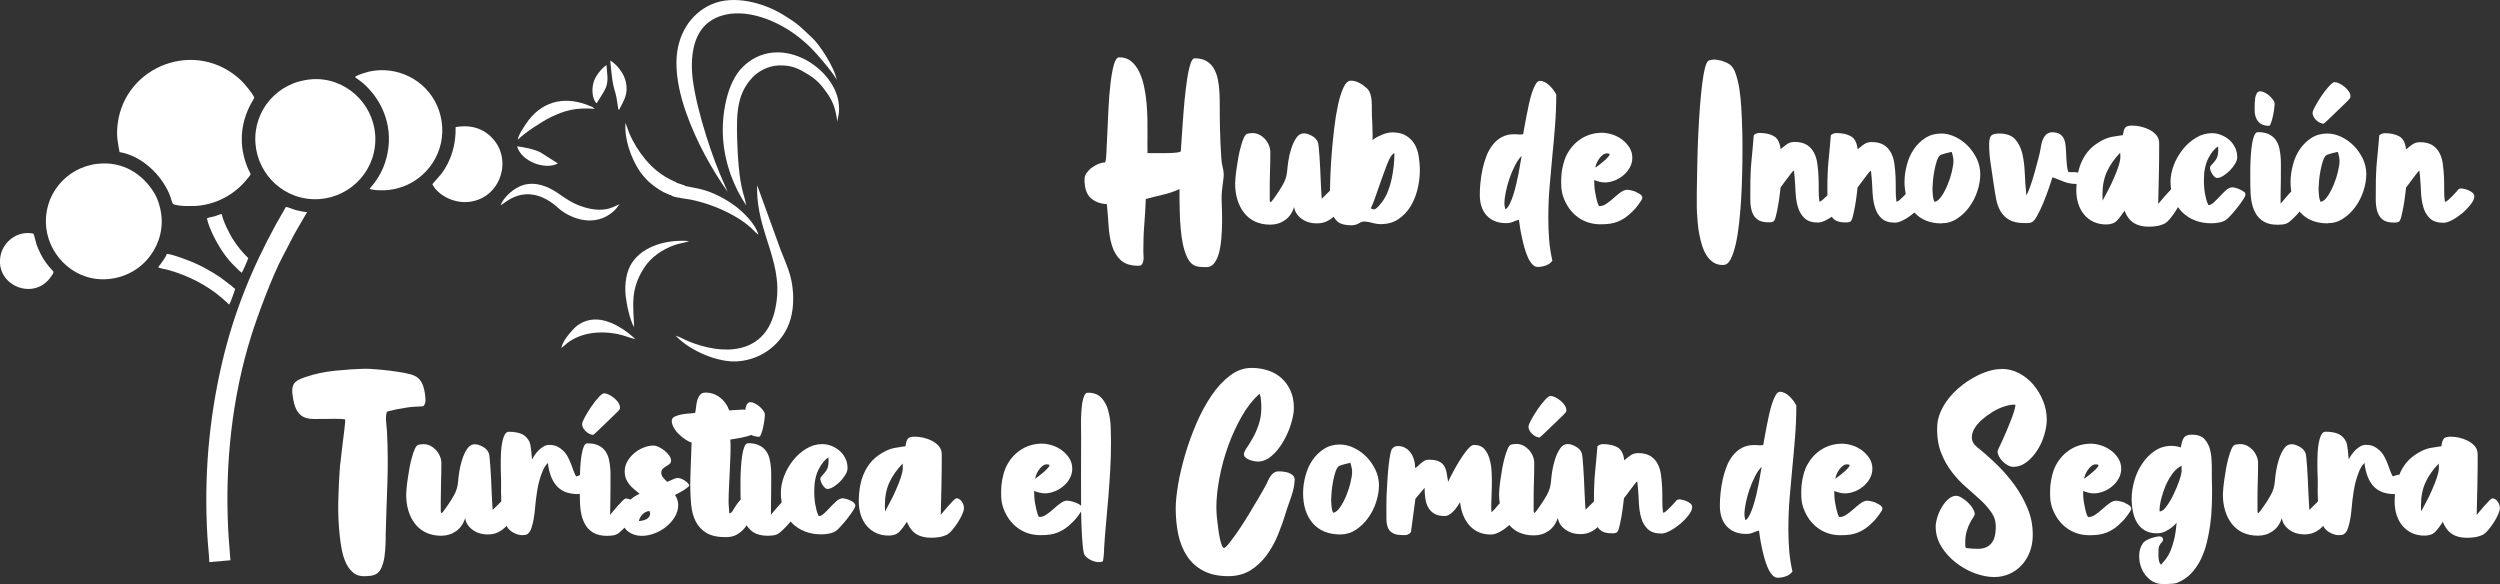 <?xml version="1.0" encoding="UTF-8"?>
<svg id="Capa_1" xmlns="http://www.w3.org/2000/svg" width="428" height="100" version="1.1" viewBox="0 0 428 100">
  <rect x="0" y="0" width="428" height="100" fill="#333333" stroke="none"/>
  <!-- Generator: Adobe Illustrator 29.0.1, SVG Export Plug-In . SVG Version: 2.1.0 Build 192)  -->
  <defs>
    <style>
      .st0, .st1 {
        fill: #fff;
      }

      .st1 {
        fill-rule: evenodd;
      }
    </style>
  </defs>
  <g>
    <path class="st0" d="M209.28,28.38c-.09-.27-.16-.8-.21-1.56-.05-.76-.1-1.57-.13-2.42-.03-.85-.05-1.66-.08-2.43-.03-.77-.03-1.32-.03-1.65-.01-.69-.01-1.43-.01-2.2s-.01-1.54-.05-2.3c-.04-.76-.13-1.49-.27-2.2-.14-.71-.37-1.33-.68-1.87-.31-.54-.73-.97-1.27-1.29-.54-.33-1.22-.48-2.05-.48-.26,0-.5.34-.71,1.02-.21.68-.41,1.54-.56,2.59s-.3,2.2-.42,3.45c-.12,1.26-.22,2.47-.3,3.66-.08,1.19-.16,2.25-.22,3.18-.07.93-.1,1.6-.13,1.99-.04.12-.29.21-.73.25-.46.05-.94.09-1.48.09-.54.01-1.05.01-1.54.01h-1.96c-.01-.58-.01-1.12-.01-1.66.01-.54.01-1.09.01-1.66,0-.67-.01-1.45-.01-2.37-.01-.9-.07-1.84-.14-2.81-.09-.97-.22-1.92-.42-2.86-.2-.94-.47-1.79-.84-2.54-.35-.75-.82-1.36-1.37-1.82-.56-.46-1.24-.69-2.05-.69-.38,0-.69.43-.93,1.29-.24.86-.43,1.96-.58,3.27-.16,1.31-.26,2.73-.34,4.26s-.14,2.97-.2,4.3c-.05,1.33-.1,2.47-.16,3.39-.05.93-.13,1.43-.24,1.49-.3,0-.65.08-1.05.22-.39.16-.77.37-1.14.63-.37.26-.67.58-.93.92-.25.35-.38.72-.38,1.11,0,1.5.35,2.58,1.07,3.22.72.64,1.63.98,2.75,1.03h0c.13,1.22.22,2.46.3,3.71.08,1.26.26,2.38.58,3.4.31,1.01.81,1.84,1.49,2.48s1.7.97,3.05.97c.29,0,.48-.09.61-.27.12-.18.21-.42.24-.68.03-.26.04-.55.01-.85-.03-.3-.03-.58-.03-.82,0-1.48.04-2.94.16-4.39.12-1.45.2-2.92.26-4.42.94-.26,1.91-.5,2.92-.73,1.01-.24,1.95-.55,2.85-.97v1.78c0,.72.03,1.52.05,2.38.03.86.08,1.75.16,2.67.08.92.2,1.77.37,2.58s.39,1.52.67,2.14c.27.63.63,1.09,1.06,1.39.33.21.69.33,1.12.37.43.04.82.05,1.19.05.55,0,1.02-.24,1.36-.71.34-.47.63-1.09.81-1.82s.31-1.56.38-2.47.12-1.8.12-2.68c.01-.88,0-1.69-.03-2.42-.04-.73-.05-1.31-.05-1.73,0-.37.01-.75.05-1.14.04-.39.08-.77.13-1.14.05-.37.1-.69.13-.98.04-.29.05-.52.05-.71,0-.27-.03-.55-.07-.8-.04-.25-.09-.51-.16-.76Z"/>
    <path class="st0" d="M242.15,24.66c-.35-.6-.85-1.09-1.46-1.45-.61-.37-1.4-.55-2.37-.55-.2,0-.43.04-.71.09-.29.05-.58.14-.9.27-.31.13-.63.27-.94.43-.31.16-.58.34-.78.55v-.07c0-.61,0-1.31-.03-2.05-.01-.75-.05-1.43-.09-2.05-.01-.38-.01-.78-.01-1.22.01-.43,0-.86-.03-1.29-.03-.43-.1-.84-.22-1.22-.12-.38-.31-.71-.59-.98-.37-.34-.78-.65-1.28-.92-.5-.26-1.01-.39-1.48-.39s-.89.39-1.26,1.18c-.35.78-.68,1.79-.94,3.01s-.48,2.56-.65,4.03-.31,2.88-.42,4.22c-.1,1.35-.18,2.56-.22,3.64-.04,1.07-.07,1.82-.07,2.24v.5l-1.41,1.39h-.01c-.03-.29-.05-.71-.08-1.24-.03-.55-.05-1.15-.09-1.82-.03-.67-.05-1.37-.09-2.09-.04-.73-.08-1.4-.12-2.03-.04-.61-.09-1.15-.13-1.62-.04-.47-.09-.76-.16-.9-.18-.44-.52-.8-1.02-1.07-.48-.27-.94-.42-1.37-.42-.51,0-.94.25-1.29.77-.35.52-.64,1.12-.86,1.82-.22.69-.39,1.39-.5,2.11-.1.71-.17,1.27-.2,1.69-.07.84-.3,1.61-.72,2.35s-.86,1.44-1.33,2.08c-.04.04-.09.12-.16.22s-.13.21-.22.31c-.08.09-.16.2-.24.29-.08.09-.14.14-.21.14-.04,0-.04-.01-.04-.07,0-.01,0-.04-.03-.07-.04-.04-.04-.16-.04-.34v-1.66c0-1.09.01-2.16.05-3.22.04-1.06.05-2.13.05-3.22,0-.42-.09-.82-.26-1.22-.17-.39-.39-.73-.67-1.03-.29-.3-.6-.55-.97-.73-.35-.18-.75-.27-1.15-.27-.1,0-.27.01-.48.04-.22.03-.38.05-.48.1-.2.1-.38.34-.55.73s-.34.86-.48,1.4c-.16.55-.29,1.14-.41,1.77-.12.64-.21,1.26-.3,1.86-.09.6-.16,1.14-.2,1.62-.04.48-.07.84-.07,1.07,0,1.01.12,1.95.38,2.8.26.85.64,1.61,1.14,2.25.5.64,1.12,1.15,1.87,1.5.75.35,1.62.54,2.63.54.92,0,1.75-.25,2.5-.77.75-.52,1.27-1.27,1.57-2.24.08.48.25.9.51,1.24s.56.63.92.86c.35.24.73.41,1.14.52.41.12.82.17,1.26.17.63,0,1.16-.09,1.62-.29.46-.2.89-.47,1.27-.81.02-.01.03-.03.04-.04.21.35.46.67.79.92.5.37,1.26.55,2.29.55h-.03c.5-.01.92-.12,1.26-.33.34-.21.63-.31.84-.31.47,0,.94.07,1.44.22.5.14.98.22,1.48.22,1.15,0,2.14-.27,2.98-.82.82-.55,1.53-1.27,2.08-2.14s.95-1.86,1.23-2.96c.27-1.1.41-2.18.41-3.27,0-.86-.07-1.67-.2-2.46-.13-.78-.37-1.48-.72-2.08ZM238.6,28.46c-.08.73-.2,1.46-.35,2.18-.16.73-.37,1.43-.63,2.09-.26.68-.59,1.27-.97,1.8-.07.07-.16.18-.27.33-.12.14-.24.3-.37.44-.13.14-.26.27-.41.38-.14.1-.26.16-.34.16s-.18-.01-.29-.05c-.1-.03-.2-.07-.29-.12.26-.52.54-1.23.84-2.11.3-.88.6-1.75.92-2.64s.61-1.71.9-2.46c.29-.75.52-1.27.72-1.57,0-.03.03-.08.08-.14.05-.07.1-.14.17-.22s.13-.16.2-.21c.07-.07.16-.09.16-.09h.01s.04.13.04.13c0,.67-.04,1.36-.12,2.09Z"/>
    <path class="st0" d="M265.94,15.4c-.2-.27-.42-.52-.67-.76s-.51-.43-.8-.58c-.29-.14-.58-.22-.85-.22-.25,0-.5.2-.72.58-.22.38-.43.86-.63,1.45-.18.59-.37,1.24-.52,1.97s-.3,1.43-.43,2.09c-.13.67-.25,1.28-.34,1.83-.1.56-.17.97-.21,1.22-.26.04-.52.07-.78.04-.26-.04-.52-.04-.78-.04-.78,0-1.48.16-2.08.48-.6.31-1.12.76-1.56,1.31-.43.55-.8,1.18-1.07,1.88-.27.71-.5,1.44-.67,2.21-.17.77-.29,1.54-.37,2.31-.08.77-.12,1.49-.12,2.16,0,1.53.39,2.72,1.19,3.58.8.86,1.91,1.29,3.33,1.29.43,0,.8-.07,1.12-.21s.68-.26,1.06-.38c.04.27.1.67.17,1.18.07.51.17,1.06.3,1.66.12.6.27,1.2.44,1.83.17.63.37,1.19.59,1.7s.48.92.77,1.24c.29.33.6.48.94.48.44,0,.9-.08,1.37-.24.47-.16.85-.43,1.15-.82-.27-1.2-.47-2.39-.56-3.6-.09-1.19-.14-2.42-.14-3.66,0-1.79.07-3.57.21-5.32.14-1.75.3-3.5.47-5.26.18-1.75.33-3.52.47-5.27.14-1.75.21-3.53.21-5.33v-.03c-.14-.26-.31-.52-.51-.8ZM260.28,27.95c-.08.51-.17,1.07-.29,1.69-.12.61-.26,1.24-.41,1.88-.16.64-.31,1.26-.5,1.83-.18.58-.39,1.1-.61,1.54-.22.46-.46.77-.72.95-.07-.14-.12-.3-.14-.48-.04-.18-.05-.37-.05-.52,0-.55.08-1.22.24-2,.16-.77.37-1.56.64-2.33.26-.77.58-1.5.93-2.18.34-.68.72-1.22,1.1-1.61h.03c-.07.3-.13.71-.21,1.23Z"/>
    <path class="st0" d="M280.11,32.86c-.29-.12-.58-.21-.86-.27-.29-.07-.51-.1-.65-.1-.37,0-.73.14-1.14.43-.41.29-.8.61-1.19.97-.39.35-.8.68-1.22.97-.42.29-.82.43-1.23.43-.05,0-.12-.07-.17-.21-.07-.13-.09-.22-.12-.27-.17-.54-.31-1.14-.43-1.82-.13-.68-.18-1.4-.18-2.16.3.1.6.21.92.29s.64.12.98.12h0c.51-.01,1.03-.12,1.58-.33.54-.2,1.05-.5,1.5-.88.46-.38.84-.84,1.12-1.35.29-.51.43-1.07.43-1.67,0-.65-.17-1.23-.5-1.77-.34-.52-.76-.98-1.27-1.36-.52-.38-1.07-.67-1.69-.86-.6-.18-1.18-.29-1.71-.29-1.28,0-2.45.33-3.47.95-1.02.63-1.83,1.48-2.43,2.54-.29.48-.51,1.05-.69,1.69s-.31,1.31-.37,1.99c-.05.68-.07,1.36-.03,2.03.04.68.16,1.27.35,1.8.52,1.45,1.33,2.6,2.46,3.43,1.12.82,2.42,1.24,3.9,1.24.6,0,1.15-.03,1.63-.1s.94-.2,1.37-.37.85-.41,1.27-.69c.42-.29.85-.67,1.29-1.12.09-.09.22-.24.41-.43.17-.2.35-.41.52-.65.18-.25.33-.47.47-.69.14-.21.21-.38.21-.5,0-.21-.12-.39-.33-.55-.22-.17-.47-.3-.76-.42ZM273.75,27.21c.2-.3.44-.55.72-.75.29-.2.6-.25.97-.16.17.04.17.17.01.39-.17.22-.39.47-.69.73-.3.26-.6.52-.93.77-.33.26-.56.43-.7.52,0-.12.05-.32.15-.61.12-.3.26-.6.47-.9Z"/>
    <path class="st0" d="M298.22,20.58c-.03-.58-.07-1.35-.12-2.3-.05-.95-.16-1.92-.3-2.92-.14-.99-.37-1.9-.64-2.72-.27-.81-.65-1.37-1.12-1.67-.41-.25-.86-.44-1.37-.59-.51-.13-1.01-.2-1.48-.17-.1.03-.22.04-.34.07-.12.03-.24.05-.34.1-.24.13-.44.56-.63,1.29-.18.73-.34,1.66-.48,2.79-.13,1.12-.26,2.41-.37,3.82-.1,1.41-.2,2.86-.27,4.37-.07,1.5-.13,2.98-.16,4.45s-.05,2.82-.08,4.07-.03,2.33-.03,3.22,0,1.53.03,1.9c.03.5.07,1.09.12,1.74.05.67.14,1.33.27,2.03.13.69.29,1.36.5,2,.2.64.47,1.22.8,1.73s.73.9,1.22,1.19c.48.29,1.05.42,1.71.37h.01c.44-.04.84-.38,1.16-1.02s.61-1.49.85-2.54.43-2.25.58-3.61c.14-1.36.27-2.76.35-4.2.08-1.44.14-2.88.17-4.31.04-1.44.05-2.77.05-3.99s0-2.28-.03-3.18c-.03-.89-.04-1.53-.07-1.9Z"/>
    <path class="st0" d="M336.9,24.98c-.63-.65-1.35-1.16-2.14-1.54-.8-.38-1.61-.58-2.42-.58-1.02,0-1.92.25-2.71.75-.78.5-1.44,1.14-1.97,1.92-.54.78-.93,1.67-1.2,2.68-.27,1.01-.41,2-.41,2.99,0,.73.09,1.38.21,2.01-.11.12-.21.24-.33.36-.24.24-.47.46-.69.65-.22.18-.39.29-.5.29h-.07c-.09-.59-.12-1.27-.12-2,.01-.75,0-1.49-.03-2.25-.04-.76-.1-1.49-.2-2.21-.09-.71-.29-1.35-.58-1.9-.29-.56-.69-.99-1.23-1.33-.54-.33-1.23-.5-2.08-.5-.51,0-.94.13-1.31.38-.35.25-.72.54-1.09.86-.12-1.09-.48-1.82-1.11-2.2-.63-.38-1.48-.58-2.55-.58-.17,0-.34.04-.5.1s-.3.16-.43.27c-.07.82-.13,1.6-.2,2.31-.07.71-.13,1.41-.2,2.11-.07.69-.12,1.39-.14,2.09-.04.71-.05,1.48-.05,2.3,0,.48,0,.97,0,1.47-.04.04-.07.08-.11.12-.24.24-.47.46-.69.65-.22.18-.39.29-.5.29h-.07c-.09-.59-.12-1.27-.12-2,.01-.75,0-1.49-.03-2.25-.04-.76-.1-1.49-.2-2.21-.09-.71-.29-1.35-.58-1.9-.29-.56-.69-.99-1.23-1.33-.54-.33-1.23-.5-2.08-.5-.51,0-.94.13-1.31.38-.35.25-.72.54-1.09.86-.12-1.09-.48-1.82-1.11-2.2-.63-.38-1.48-.58-2.55-.58-.17,0-.34.04-.5.1s-.3.16-.43.27c-.07.82-.13,1.6-.2,2.31-.07.71-.13,1.41-.2,2.11-.07.69-.12,1.39-.14,2.09-.04.71-.05,1.48-.05,2.3,0,.69-.01,1.39-.01,2.11-.01.72.07,1.37.22,1.97.16.59.44,1.09.88,1.46s1.07.58,1.92.58c.17,0,.34-.01.48-.01.14-.01.3-.05.44-.12.14-.07.29-.35.42-.85.13-.5.25-1.07.37-1.71.12-.64.21-1.27.29-1.9.07-.61.13-1.09.17-1.41.01-.03.14-.18.37-.48.22-.3.47-.63.73-.98.26-.35.51-.68.73-.97.24-.29.37-.43.41-.43s.07.14.09.43c.03.29.04.52.07.71.07.84.12,1.7.16,2.62.05.92.18,1.75.41,2.51.22.76.6,1.39,1.12,1.88.52.5,1.29.75,2.33.75.39,0,.88-.16,1.48-.47.29-.16.58-.33.86-.52.1.13.2.28.33.39.43.38,1.07.58,1.92.58.17,0,.34-.01.48-.01.14-.01.3-.05.44-.12.14-.07.29-.35.42-.85.13-.5.25-1.07.37-1.71.12-.64.21-1.27.29-1.9.07-.61.13-1.09.17-1.41.01-.03.14-.18.37-.48.22-.3.47-.63.73-.98.26-.35.51-.68.73-.97.24-.29.37-.43.41-.43s.07.14.09.43c.03.29.04.52.07.71.07.84.12,1.7.16,2.62.05.92.18,1.75.41,2.51.22.76.6,1.39,1.12,1.88.52.5,1.29.75,2.33.75.39,0,.88-.16,1.48-.47.59-.31,1.16-.71,1.73-1.18.03-.03.06-.06.1-.09,1.11,1.24,2.67,1.87,4.69,1.87v-.03c.95,0,1.83-.26,2.63-.8.8-.52,1.49-1.19,2.08-2,.58-.8,1.05-1.7,1.37-2.69.33-.99.5-1.99.5-2.9s-.2-1.8-.59-2.64c-.41-.84-.92-1.58-1.54-2.22ZM334.17,29.35c-.18.75-.42,1.5-.73,2.25-.31.75-.65,1.41-1.05,1.99-.39.58-.78.9-1.19.97-.14-.25-.25-.61-.29-1.09-.04-.47-.07-.86-.07-1.19,0-.27.03-.71.08-1.31.05-.6.14-1.2.26-1.83.12-.63.26-1.19.44-1.7.18-.5.39-.81.65-.93.3-.1.6-.21.93-.29.31-.08.63-.16.93-.22v-.03c.08.27.14.55.21.81.07.27.09.55.09.85,0,.39-.09.97-.27,1.71Z"/>
    <path class="st0" d="M384.13,32.83c-.18-.14-.39-.27-.64-.39-.24-.12-.48-.21-.73-.27s-.43-.1-.56-.1c-.35,0-.72.16-1.09.48-.37.33-.72.68-1.07,1.06-.35.38-.69.72-1.02,1.03-.33.31-.64.47-.94.47-.14-.27-.27-.6-.37-.95-.09-.35-.17-.73-.24-1.12-.07-.39-.1-.78-.13-1.18-.03-.39-.03-.75-.03-1.07,0-1.44.24-2.64.73-3.64.5-.99,1.06-1.69,1.7-2.08.03.42.03.77,0,1.06-.01.29-.08.56-.17.8-.09.25-.24.47-.42.69-.18.22-.39.47-.65.75-.13.13-.17.31-.13.55.05.24.14.47.26.69.12.22.27.43.44.6s.34.26.48.26c.31,0,.68-.12,1.07-.37s.77-.55,1.12-.9c.35-.35.65-.73.9-1.15s.37-.78.37-1.11c0-.61-.12-1.18-.37-1.69-.25-.51-.58-.94-.98-1.29-.41-.37-.88-.64-1.4-.85-.52-.21-1.05-.31-1.58-.31-.94,0-1.84.25-2.69.76-.86.51-1.61,1.16-2.26,1.97s-1.18,1.7-1.56,2.69c-.38.99-.58,1.97-.58,2.94,0,.44.05.85.1,1.26-.02.02-.04.03-.06.06-.26.27-.54.56-.84.9-.29.34-.56.65-.81.95-.25.3-.41.48-.47.55h-.03c.05-1.74.09-3.47.12-5.18.04-1.71.05-3.44.05-5.16,0-.55-.16-1.02-.48-1.4-.33-.38-.72-.69-1.19-.93-.47-.24-.97-.42-1.5-.54-.54-.12-1.01-.17-1.44-.17-.64,0-1.05.13-1.22.37s-.3.65-.38,1.26c-.55.09-1.12.18-1.71.27s-1.2.3-1.84.63c-.81.42-1.5.92-2.07,1.5s-1.02,1.26-1.37,1.99c-.3.63-.52,1.31-.68,2.03-.22-.04-.44-.08-.68-.08h-.86c-.12,0-.2-.14-.26-.44s-.12-.64-.14-1.01c-.03-.38-.05-.72-.08-1.06-.03-.34-.03-.55-.03-.64-.01-.48-.05-.95-.09-1.39-.04-.44-.14-.84-.3-1.18-.16-.34-.41-.61-.72-.81-.31-.2-.77-.3-1.35-.3l-.29.04c-.27.07-.51.2-.71.39-.2.2-.35.43-.48.71-.13.27-.22.56-.29.88-.07.31-.12.6-.16.85-.05.38-.18.94-.38,1.7-.2.76-.41,1.56-.64,2.37s-.47,1.58-.73,2.31c-.25.73-.47,1.24-.67,1.54-.13-1.27-.22-2.54-.27-3.81-.05-1.27-.2-2.39-.44-3.4-.25-.99-.67-1.8-1.26-2.43-.59-.61-1.48-.93-2.68-.93-.68,0-1.14.13-1.37.37s-.35.73-.35,1.46c0,1.12.09,2.26.27,3.4.18,1.14.35,2.26.5,3.37.13.9.27,1.77.42,2.58.16.82.41,1.53.77,2.14.37.6.86,1.1,1.49,1.46.63.37,1.49.55,2.58.55h-.04c.24.01.47,0,.71,0,.24-.01.44-.07.64-.16.27-.13.59-.54.94-1.19.35-.67.71-1.41,1.05-2.24.34-.84.64-1.65.92-2.46.26-.8.46-1.4.59-1.79.68.25,1.35.51,1.97.76s1.32.38,2.07.38c.02,0,.06,0,.09,0-.02.35-.05.7-.05,1.06,0,.86.12,1.63.35,2.35s.56,1.33,1.01,1.86c.44.52.98.93,1.61,1.23.64.29,1.36.44,2.17.44s1.43-.24,1.84-.68c.42-.44.84-1.01,1.27-1.67.42,1.02.98,1.73,1.65,2.13s1.5.6,2.51.6c.5,0,.98-.04,1.46-.12.48-.09.93-.24,1.36-.47.21-.12.48-.37.8-.75.31-.38.63-.8.93-1.26.17-.25.32-.51.45-.77.22.32.46.63.74.9.63.61,1.36,1.09,2.21,1.41.85.33,1.77.48,2.77.48.39,0,.8-.04,1.26-.12.46-.08.85-.22,1.19-.43.16-.09.43-.34.81-.75.38-.41.76-.85,1.14-1.33s.72-.95,1.01-1.39c.29-.43.43-.76.43-.97h-.03c0-.16-.09-.31-.27-.46ZM362.67,28.53c-.24.68-.51,1.4-.84,2.12-.31.73-.65,1.43-1.01,2.09-.35.68-.64,1.2-.85,1.6l-.03-1.01c0-1.52.26-2.85.78-3.97s1.28-2.2,2.26-3.22l.03.73c0,.42-.12.97-.35,1.66Z"/>
    <polygon class="st0" points="388.45 21.55 388.45 21.55 388.45 21.55 388.45 21.55"/>
    <path class="st0" d="M388.45,21.55c.1,0,.22-.16.34-.5.12-.33.24-.71.33-1.14.09-.42.17-.84.22-1.24.05-.41.08-.69.08-.85,0-.24-.09-.48-.27-.73s-.41-.48-.65-.71-.52-.39-.81-.54c-.29-.14-.52-.21-.72-.21-.27,0-.48.12-.63.39-.14.27-.24.59-.27.95-.04.37-.07.73-.07,1.09v.85c0,.76.2,1.39.59,1.88s1.02.75,1.87.75Z"/>
    <path class="st0" d="M396.57,20.6c.18.17.39.31.61.42.22.1.43.16.63.16.01,0,.14-.1.37-.31.22-.2.48-.46.81-.77.33-.31.68-.65,1.06-1.02.38-.37.75-.71,1.07-1.03.34-.31.61-.59.84-.82.22-.24.34-.37.37-.42.04-.13.07-.27.07-.27v-.03c0-.29-.09-.59-.3-.88-.2-.29-.44-.54-.72-.77-.29-.24-.59-.43-.9-.58-.31-.14-.59-.22-.8-.22s-.52.24-.94.69c-.42.46-.84.99-1.26,1.61-.42.61-.77,1.2-1.09,1.78s-.47.97-.47,1.18c0,.25.07.48.2.71.12.22.27.42.46.59Z"/>
    <path class="st0" d="M402.99,24.98c-.63-.65-1.35-1.16-2.14-1.54-.8-.38-1.61-.58-2.42-.58-1.02,0-1.92.25-2.71.75-.78.5-1.44,1.14-1.97,1.92-.54.78-.93,1.67-1.2,2.68-.27,1.01-.41,2-.41,2.99,0,.56.04,1.09.12,1.59-.17.18-.35.37-.54.58-.29.34-.56.65-.81.95s-.41.48-.47.55v-.03c-.01-.3,0-.82,0-1.54.01-.72.04-1.49.04-2.31.01-.81.01-1.58.01-2.33s0-1.27-.03-1.6c-.04-.6-.12-1.18-.24-1.7-.12-.52-.33-.99-.61-1.4-.29-.41-.67-.72-1.16-.97s-1.12-.37-1.9-.37c-.26,0-.47.2-.63.59s-.29.89-.38,1.5c-.09.61-.17,1.29-.21,2.03-.04.75-.08,1.45-.08,2.13v1.82c.01.54.01.9.01,1.11,0,.88.05,1.71.17,2.51.12.8.35,1.5.69,2.13s.81,1.12,1.43,1.49c.61.37,1.41.55,2.39.55.27,0,.56-.03.85-.05.29-.03.55-.1.78-.22.22-.09.54-.34.97-.76.39-.37.78-.79,1.16-1.24.03.04.05.08.08.11,1.11,1.28,2.69,1.92,4.75,1.92v-.03c.95,0,1.83-.26,2.63-.8.8-.52,1.49-1.19,2.08-2,.58-.8,1.05-1.7,1.37-2.69.33-.99.5-1.99.5-2.9s-.2-1.8-.59-2.64c-.41-.84-.92-1.58-1.54-2.22ZM400.27,29.35c-.18.75-.42,1.5-.73,2.25-.31.75-.65,1.41-1.05,1.99-.39.58-.78.9-1.19.97-.14-.25-.25-.61-.29-1.09-.04-.47-.07-.86-.07-1.19,0-.27.03-.71.08-1.31.05-.6.14-1.2.26-1.83.12-.63.26-1.19.44-1.7.18-.5.39-.81.65-.93.3-.1.6-.21.93-.29.31-.08.63-.16.93-.22v-.03c.08.27.14.55.21.81.07.27.09.55.09.85,0,.39-.09.97-.27,1.71Z"/>
    <path class="st0" d="M423.33,33.03c-.18-.17-.39-.3-.65-.42-.26-.12-.51-.2-.77-.26-.26-.07-.47-.09-.61-.09-.04,0-.09.01-.17.04-.08.01-.21.07-.21.07h.01c-.08.09-.24.25-.44.5-.21.24-.43.48-.67.72-.24.24-.47.46-.69.65-.22.18-.39.29-.5.29h-.07c-.09-.59-.12-1.27-.12-2,.01-.75,0-1.49-.03-2.25-.04-.76-.1-1.49-.2-2.21-.09-.71-.29-1.35-.58-1.9-.29-.56-.69-.99-1.23-1.33-.54-.33-1.23-.5-2.08-.5-.51,0-.94.13-1.31.38-.35.25-.72.54-1.09.86-.12-1.09-.48-1.82-1.11-2.2-.63-.38-1.48-.58-2.55-.58-.17,0-.34.04-.5.1s-.3.16-.43.27c-.07.82-.13,1.6-.2,2.31-.07.71-.13,1.41-.2,2.11-.07.69-.12,1.39-.14,2.09-.04.71-.05,1.48-.05,2.3,0,.69-.01,1.39-.01,2.11-.01.72.07,1.37.22,1.97.16.59.44,1.09.88,1.46.43.38,1.07.58,1.92.58.17,0,.34-.01.48-.01.14-.01.3-.05.44-.12.14-.07.29-.35.42-.85.13-.5.25-1.07.37-1.71.12-.64.21-1.27.29-1.9.07-.61.13-1.09.17-1.41.01-.03.14-.18.37-.48.22-.3.47-.63.73-.98.26-.35.51-.68.73-.97.24-.29.37-.43.41-.43s.07.14.09.43c.03.29.04.52.07.71.07.84.12,1.7.16,2.62.05.92.18,1.75.41,2.51.22.76.6,1.39,1.12,1.88.52.5,1.29.75,2.33.75.39,0,.88-.16,1.48-.47.59-.31,1.16-.71,1.73-1.18.55-.47,1.03-.98,1.44-1.5.41-.52.61-.99.61-1.41,0-.21-.09-.39-.27-.55Z"/>
  </g>
  <g>
    <path class="st0" d="M72.61,69.35c.1-.14.17-.3.2-.48.03-.18.03-.38.03-.6-.01-.22-.03-.39-.05-.54-.04-.34-.09-.68-.17-1.02-.07-.34-.17-.65-.3-.95-.13-.3-.3-.58-.51-.81-.21-.24-.47-.44-.8-.6-.37-.18-.93-.35-1.71-.5-.78-.14-1.61-.27-2.48-.38-.88-.1-1.71-.2-2.51-.25-.8-.07-1.4-.09-1.78-.09-1.67.04-3.4.16-5.18.34-1.79.18-3.47.54-5.02,1.07-.41.14-.76.27-1.07.42-.31.14-.56.31-.76.52-.2.21-.33.47-.41.81-.07.33-.08.75-.01,1.26.13,1.16.37,2.03.69,2.62.33.59.73.99,1.23,1.23.5.22,1.09.34,1.77.33.68-.01,1.44-.01,2.28-.01.72-.03,1.49-.03,2.3,0,.14.03.31.04.5.05.18.01.27.05.27.09s-.03.25-.05.6c-.03.37-.08.8-.14,1.33-.07.52-.13,1.11-.22,1.74-.08.64-.16,1.24-.22,1.82-.05.58-.12,1.1-.17,1.54-.07.46-.09.77-.12.95-.14,2-.25,4.03-.29,6.08-.04,2.05.05,4.09.29,6.12.07.67.18,1.39.33,2.16.16.77.38,1.49.69,2.16.3.67.72,1.22,1.23,1.66.51.44,1.18.65,1.99.63l.97-.07c.31-.03.63-.12.93-.27.43-.22.76-.63.99-1.19s.41-1.19.5-1.87c.09-.68.14-1.36.17-2.04.03-.68.03-1.26.03-1.71.08-2.96.18-5.88.29-8.8.1-2.92.08-5.87-.07-8.87,0-.14-.03-.39-.07-.75-.04-.37-.07-.73-.09-1.11-.03-.38-.01-.72.03-1.02.05-.3.13-.47.26-.52.98-.25,1.95-.46,2.9-.6.94-.16,1.92-.24,2.93-.26.2,0,.34-.07.43-.21Z"/>
    <path class="st0" d="M100.32,73.87c.18.17.39.31.61.42.22.1.43.16.63.16.01,0,.14-.1.37-.31.22-.2.48-.46.81-.77.33-.31.68-.65,1.06-1.02.38-.37.75-.71,1.07-1.03.34-.31.61-.59.84-.82s.34-.37.37-.42c.04-.13.07-.27.07-.27v-.03c-.01-.29-.12-.59-.31-.88-.2-.29-.44-.54-.72-.77-.29-.24-.58-.42-.9-.58-.31-.14-.59-.22-.8-.22s-.52.24-.94.69c-.42.46-.84.99-1.26,1.61-.42.61-.77,1.2-1.09,1.78s-.47.97-.47,1.18c0,.25.07.48.2.71.13.22.29.42.47.59Z"/>
    <path class="st0" d="M117.23,82.27c-.21-.13-.43-.25-.65-.33s-.42-.12-.56-.12h-.01c-.12,0-.25.03-.41.09s-.33.13-.5.2c-.17.07-.34.14-.5.22s-.29.13-.37.16c-.21-.18-.43-.42-.67-.69-.24-.27-.35-.56-.35-.86s.09-.51.26-.68c.17-.17.37-.31.58-.44.21-.12.41-.25.58-.39.17-.14.26-.34.26-.59,0-.27-.12-.56-.33-.86-.21-.29-.47-.58-.78-.82-.31-.26-.64-.47-.99-.63-.35-.17-.65-.25-.92-.25-.59,0-1.16.13-1.75.37-.59.25-1.11.56-1.58.97s-.85.86-1.15,1.4c-.3.54-.44,1.09-.44,1.66,0,.48.07.9.21,1.26s.33.68.56.97c.22.29.5.56.81.82.31.26.64.54.98.81-.59.24-1.1.57-1.56.99-.07-.02-.14-.07-.2-.08-.27-.07-.48-.1-.63-.1-.12,0-.29.13-.55.39s-.54.56-.84.9c-.29.34-.56.65-.81.95-.25.3-.41.48-.47.55v-.03c.01-.3.03-.82.03-1.54s.03-1.49.03-2.31c.01-.81.01-1.58.01-2.33s0-1.27-.03-1.6c-.04-.59-.12-1.16-.24-1.69-.12-.52-.33-.99-.61-1.4-.3-.41-.68-.73-1.18-.97-.5-.25-1.12-.37-1.9-.37-.26,0-.47.2-.63.59-.16.39-.29.89-.38,1.5-.09.61-.17,1.28-.21,2.03-.02.46-.03.89-.05,1.33-.07.02-.14.04-.21.07-.21.09-.34.14-.38.14-.07,0-.14-.09-.22-.27-.09-.2-.18-.39-.27-.63-.09-.22-.17-.44-.24-.65-.07-.21-.1-.33-.13-.38-.17-.46-.37-.9-.59-1.33-.22-.43-.48-.8-.8-1.11s-.67-.56-1.06-.75-.85-.27-1.36-.27c-.33,0-.63.08-.92.24-.29.16-.55.37-.81.6-.26.25-.5.51-.69.8-.2.29-.38.58-.52.85-.03-.17-.04-.39-.07-.68-.03-.29-.05-.58-.08-.88-.04-.29-.08-.58-.12-.82-.05-.25-.09-.43-.13-.55-.3-.65-.73-1.11-1.29-1.39-.56-.27-1.32-.42-2.29-.42-.3,0-.54.18-.72.54-.18.35-.33.81-.43,1.36-.1.55-.17,1.16-.2,1.83-.03.67-.03,1.32-.03,1.94s0,1.18.03,1.69.03.86.03,1.07c0,.64-.01,1.29-.01,1.95,0,.52.02,1.04.04,1.55l-1.45,1.43-.03-.04c-.03-.27-.05-.68-.08-1.23-.03-.55-.07-1.15-.09-1.82-.03-.67-.07-1.37-.09-2.09-.04-.73-.08-1.4-.12-2.03-.05-.61-.09-1.15-.13-1.62-.04-.47-.09-.76-.16-.9-.18-.44-.52-.8-1.02-1.07-.48-.27-.94-.42-1.37-.42-.51,0-.94.25-1.29.77-.35.52-.64,1.12-.86,1.82-.22.69-.39,1.39-.5,2.11-.12.72-.17,1.28-.2,1.7-.07.84-.3,1.62-.72,2.35-.42.75-.86,1.44-1.33,2.08-.04.04-.09.12-.16.22-.07.1-.14.21-.22.31-.08.09-.16.2-.24.29s-.14.14-.21.14c-.03,0-.03-.01-.03-.07,0-.01,0-.04-.03-.07-.03-.04-.03-.16-.03-.34v-1.66c0-1.09.03-2.16.05-3.22.04-1.06.05-2.13.05-3.22,0-.41-.09-.81-.26-1.2s-.39-.73-.67-1.03c-.29-.3-.6-.55-.97-.73-.37-.18-.75-.27-1.15-.27-.1,0-.27.01-.48.04-.22.03-.38.05-.48.1-.2.09-.38.34-.55.73-.17.39-.34.86-.48,1.4-.16.55-.29,1.14-.41,1.77-.12.64-.22,1.26-.3,1.86-.09.6-.16,1.14-.2,1.62-.04.48-.07.84-.07,1.07,0,1.01.12,1.95.38,2.8.26.85.64,1.61,1.14,2.25s1.12,1.15,1.87,1.5c.75.35,1.62.54,2.63.54.92,0,1.75-.25,2.5-.77.75-.52,1.27-1.27,1.57-2.24.08.48.25.9.51,1.24.26.34.56.63.92.86.35.24.73.41,1.14.52.41.12.82.17,1.26.17.63,0,1.16-.09,1.62-.29.46-.2.89-.47,1.27-.81.13-.11.25-.24.37-.37.24.47.61.86,1.15,1.15.55.3,1.06.44,1.56.44.17,0,.34-.01.51-.04s.31-.09.44-.21c.26-.21.47-.56.63-1.06s.29-1.03.38-1.61.17-1.14.21-1.69c.04-.55.09-.98.13-1.31.05-.37.1-.85.2-1.45.08-.59.21-1.2.37-1.84.17-.63.37-1.23.61-1.79.24-.56.54-1.02.88-1.36.13,1.01.34,1.86.64,2.54.3.68.68,1.23,1.12,1.65.46.41.97.71,1.54.88.58.17,1.19.26,1.83.26.12,0,.23-.02.35-.06,0,.23,0,.42,0,.54,0,.88.05,1.71.17,2.51.12.78.35,1.49.69,2.12.34.63.81,1.12,1.43,1.49.61.37,1.41.55,2.39.55.27,0,.56-.03.85-.05.29-.03.55-.1.78-.22.22-.09.54-.34.97-.76.13-.12.25-.25.37-.38.15.22.32.43.53.6.33.26.69.46,1.11.6.42.14.86.21,1.33.21.69,0,1.43-.14,2.16-.42s1.4-.65,2-1.14c.6-.48,1.1-1.05,1.48-1.69.38-.64.58-1.32.58-2.04,0-.6-.18-1.16-.55-1.7.41-.21.84-.44,1.27-.69.43-.25.82-.54,1.16-.86,0-.16-.08-.33-.22-.48-.16-.16-.34-.3-.55-.44ZM111.11,88.51c-.13.16-.29.29-.48.39-.2.1-.41.17-.63.22-.22.05-.43.08-.63.1.07-.39.27-.77.61-1.14.34-.37.75-.56,1.19-.59.09.09.13.24.13.42,0,.24-.07.43-.2.59Z"/>
    <path class="st0" d="M146.22,86.07c-.18-.14-.39-.27-.64-.39-.24-.12-.48-.21-.73-.27s-.43-.1-.56-.1c-.35,0-.72.16-1.09.48-.37.33-.72.68-1.07,1.06-.35.38-.69.72-1.02,1.03s-.64.47-.94.47c-.14-.27-.27-.6-.37-.95-.09-.35-.17-.73-.24-1.12-.07-.39-.1-.78-.13-1.18s-.03-.75-.03-1.07c0-1.44.24-2.64.73-3.64.5-.99,1.06-1.69,1.7-2.08.03.42.03.77,0,1.06-.01.29-.08.55-.17.8s-.24.47-.42.69-.39.47-.65.75c-.13.13-.17.31-.13.55.05.24.13.46.26.69.12.22.27.43.44.6s.34.26.48.26c.31,0,.68-.13,1.07-.37.39-.25.77-.55,1.12-.9.35-.37.65-.75.9-1.16.25-.42.37-.78.37-1.11,0-.61-.12-1.18-.37-1.69s-.58-.94-.98-1.29c-.41-.35-.88-.64-1.4-.85-.52-.21-1.05-.31-1.58-.31-.94,0-1.84.25-2.69.76-.86.51-1.61,1.16-2.26,1.97-.65.8-1.18,1.7-1.56,2.69-.38.99-.58,1.97-.58,2.94,0,.57.05,1.11.14,1.62-.18.19-.36.38-.56.61-.29.34-.56.65-.81.95-.25.3-.41.48-.47.55v-.03c0-.3.01-.82.01-1.54s.01-1.5.03-2.31c.01-.81.01-1.58.01-2.33s0-1.27-.03-1.6c-.04-.59-.12-1.15-.24-1.69-.12-.52-.31-.99-.61-1.4-.3-.41-.68-.73-1.18-.97-.5-.25-1.12-.37-1.9-.37-.26,0-.47.2-.63.59-.16.39-.29.89-.38,1.5-.09.61-.17,1.29-.21,2.03-.04.75-.08,1.45-.08,2.13v1.82c.01.54.01.9.01,1.11,0,.17.01.33.02.5-.02.02-.04.02-.06.04-.27.29-.52.6-.73.93-.21.33-.41.64-.59.93-.18.29-.37.43-.56.43-.03-.34-.05-.69-.08-1.03-.04-.34-.05-.71-.05-1.07,0-.63.03-1.41.07-2.35.04-.94.09-1.91.14-2.92.05-.99.09-1.97.12-2.92.03-.94.01-1.73-.03-2.35.14-.03.48-.08.99-.16.51-.08,1.06-.18,1.62-.33.36-.08.68-.19.99-.3.36.2.8.31,1.34.31h.01c.1,0,.22-.17.34-.5.12-.33.24-.71.33-1.14.09-.42.17-.84.22-1.24.05-.41.08-.69.08-.85,0-.24-.09-.48-.27-.73s-.39-.48-.65-.71c-.26-.22-.54-.39-.82-.54-.29-.14-.52-.21-.72-.21-.27,0-.48.13-.63.39-.14.27-.23.58-.27.94-.14-.05-.28-.08-.41-.06l-2.34.14c-.31-.9-.84-1.63-1.57-2.2-.72-.56-1.56-.85-2.5-.85-.39,0-.69.13-.9.37-.22.25-.38.55-.48.9-.1.35-.18.73-.22,1.14s-.09.76-.16,1.06c-.17.05-.48.08-.92.1-.44.03-.89.08-1.35.16-.46.08-.86.21-1.22.38-.34.17-.52.41-.52.71,0,.39.12.78.35,1.19.24.41.52.78.88,1.12.35.35.73.65,1.11.9.39.26.73.43,1.06.52,0,.34-.03.85-.05,1.52-.03.67-.05,1.37-.08,2.09-.03.73-.04,1.43-.07,2.09-.03.67-.03,1.18-.03,1.52,0,1.22.05,2.37.16,3.45.1,1.09.37,2.04.78,2.85.42.81,1.02,1.46,1.83,1.95s1.91.73,3.32.73c.69,0,1.31-.13,1.8-.39.51-.27.95-.63,1.33-1.06.15-.18.3-.37.44-.57.32.5.72.92,1.23,1.23.61.37,1.41.55,2.39.55.27,0,.56-.03.85-.05.29-.03.55-.1.78-.22.22-.09.54-.34.97-.76.43-.41.85-.86,1.27-1.36.02-.02.03-.04.05-.06.09.1.17.23.26.32.63.61,1.36,1.09,2.21,1.41.84.33,1.77.48,2.77.48.39,0,.8-.04,1.26-.12.46-.08.85-.22,1.19-.43.17-.09.43-.34.81-.75s.76-.85,1.14-1.33.72-.95,1.01-1.39c.29-.43.43-.76.43-.97l-.03.03c0-.17-.09-.31-.27-.47Z"/>
    <path class="st0" d="M163.74,85.32c-.12,0-.29.13-.55.39s-.54.56-.84.9c-.29.34-.56.65-.81.95-.25.3-.41.48-.47.55h-.01c.05-1.71.09-3.44.12-5.15.04-1.71.05-3.44.05-5.16,0-.55-.16-1.02-.48-1.4s-.72-.68-1.19-.93c-.47-.24-.97-.42-1.5-.54-.54-.12-1.01-.17-1.44-.17-.64,0-1.05.13-1.22.37-.17.24-.3.65-.38,1.26-.55.09-1.12.18-1.71.27s-1.2.3-1.84.63c-.81.42-1.5.92-2.07,1.5s-1.02,1.26-1.37,1.99c-.35.73-.61,1.53-.77,2.38-.16.86-.24,1.75-.24,2.67,0,.85.12,1.63.35,2.35.24.71.56,1.32,1.01,1.84.44.52.98.93,1.61,1.23.63.3,1.35.44,2.16.44s1.43-.24,1.84-.68c.42-.44.84-1.01,1.27-1.67.42,1.01.98,1.71,1.65,2.12s1.5.6,2.51.6c.5,0,.98-.03,1.46-.12s.93-.24,1.36-.47c.21-.12.48-.37.8-.75.31-.38.63-.8.93-1.26.3-.46.55-.93.76-1.39.2-.46.3-.82.3-1.07,0-.44-.14-.84-.41-1.18-.26-.35-.55-.52-.88-.52ZM154.22,81.75c-.24.69-.51,1.41-.84,2.13-.31.73-.65,1.43-1.01,2.09s-.64,1.2-.85,1.6h0s-.03-1.02-.03-1.02c0-1.52.26-2.85.78-3.97.52-1.12,1.28-2.2,2.26-3.22l.03.73c0,.42-.12.97-.35,1.66Z"/>
    <path class="st0" d="M189.75,70.33c-.24-.86-.63-1.6-1.16-2.2-.54-.6-1.32-.9-2.34-.9-.26,0-.47.16-.61.48s-.26.73-.35,1.24c-.08.51-.13,1.09-.17,1.7-.04.61-.05,1.22-.05,1.78s0,1.06.01,1.52c.01.46.01.77.01.95,0,.51,0,1.33-.01,2.47-.01,1.14-.01,2.43-.01,3.86s0,2.92.01,4.46c0,.32,0,.61.01.92-.04-.04-.06-.08-.1-.11-.22-.17-.47-.3-.76-.42-.29-.12-.58-.21-.86-.27-.29-.07-.51-.1-.65-.1-.37,0-.75.14-1.14.43-.41.29-.8.61-1.19.97-.39.35-.8.68-1.22.97-.42.29-.82.43-1.23.43-.07,0-.13-.07-.18-.21-.07-.13-.09-.22-.12-.27-.17-.54-.31-1.14-.43-1.82-.12-.68-.17-1.4-.17-2.16.3.1.6.21.92.29s.64.12.98.12h0c.51-.01,1.03-.12,1.58-.33.54-.2,1.05-.5,1.5-.88.46-.38.84-.82,1.12-1.35.29-.51.43-1.07.43-1.67,0-.65-.17-1.23-.5-1.77-.34-.52-.76-.98-1.27-1.36-.51-.38-1.07-.67-1.69-.86-.6-.18-1.18-.29-1.71-.29-1.28,0-2.45.33-3.47.95-1.02.63-1.83,1.48-2.43,2.54-.29.48-.51,1.05-.69,1.69-.18.64-.3,1.31-.37,1.99-.05.68-.07,1.36-.03,2.03.04.68.16,1.27.35,1.8.52,1.45,1.33,2.6,2.46,3.43,1.12.82,2.42,1.24,3.9,1.24.6,0,1.15-.03,1.63-.1s.94-.2,1.37-.37.85-.41,1.27-.69c.42-.29.85-.67,1.29-1.12.09-.09.22-.24.41-.43.17-.2.35-.42.52-.65.17-.25.33-.47.47-.69.02.85.04,1.67.07,2.44.05,1.32.12,2.46.21,3.39.09.93.21,1.49.35,1.67.3.37.68.65,1.14.86.46.21.9.31,1.33.31h.01c.2,0,.38-.04.55-.1.07-.05.12-.17.14-.38.03-.21.05-.44.08-.69.03-.25.05-.48.05-.72.01-.22.01-.38.01-.44.1-1.66.22-3.23.37-4.71.13-1.46.26-2.93.38-4.37.12-1.44.21-2.9.3-4.39s.13-3.06.13-4.72c0-.76-.03-1.63-.05-2.62-.04-.97-.17-1.9-.42-2.76ZM177.85,80.45c.2-.3.44-.55.72-.75.29-.2.6-.25.97-.16.17.04.17.17.01.39-.17.22-.39.47-.69.73-.3.26-.6.52-.93.77-.33.26-.56.43-.7.52,0-.12.05-.32.15-.61.12-.3.26-.6.47-.9Z"/>
    <path class="st0" d="M220.67,80.96c-.29-.1-.59-.17-.92-.21-.33-.04-.6-.05-.84-.05-.31,0-.59.08-.8.22-.21.14-.41.33-.56.55-.16.22-.3.47-.43.75-.12.27-.25.55-.38.8-.13.24-.37.65-.72,1.28-.35.63-.77,1.33-1.26,2.14-.47.81-.98,1.65-1.52,2.51-.54.86-1.06,1.65-1.56,2.37-.51.71-.95,1.31-1.33,1.78-.38.47-.65.71-.8.71-.13,0-.25-.14-.37-.44-.12-.3-.22-.68-.33-1.14-.1-.46-.18-.95-.26-1.52-.08-.56-.14-1.09-.2-1.6-.07-.51-.09-.95-.12-1.35-.03-.39-.03-.65-.03-.8,0-1.53.17-3.22.52-5.09.35-1.87.85-3.71,1.5-5.52.65-1.82,1.44-3.5,2.34-5.09.9-1.58,1.91-2.85,2.99-3.82.05,0,.12.1.17.33.07.22.09.47.12.75s.05.52.05.77c.01.25.01.41.01.47,0,1.1-.16,2.09-.47,2.97-.3.88-.64,1.65-1.02,2.3-.37.65-.71,1.22-1.02,1.66-.31.46-.47.81-.47,1.06,0,.24.09.43.29.59.18.16.41.29.67.39s.51.17.78.22c.26.04.48.07.65.07.82,0,1.62-.33,2.37-.98.76-.65,1.4-1.46,1.96-2.42.56-.95,1.01-1.96,1.33-3.01s.5-1.96.5-2.75c0-1.11-.18-2.09-.56-2.94-.38-.85-.89-1.57-1.54-2.16-.64-.59-1.41-1.03-2.3-1.33-.89-.29-1.83-.44-2.84-.44-1.31,0-2.54.43-3.69,1.31-1.16.88-2.22,2.01-3.18,3.43-.95,1.41-1.82,2.99-2.58,4.77-.76,1.78-1.4,3.54-1.92,5.32-.52,1.78-.93,3.48-1.2,5.09s-.42,2.97-.42,4.08c0,1.6.14,3.1.44,4.51.3,1.41.8,2.65,1.5,3.71.71,1.06,1.63,1.9,2.79,2.51,1.15.61,2.58.92,4.26.92,1.45,0,2.71-.33,3.78-.98,1.07-.67,1.99-1.52,2.76-2.56.77-1.05,1.43-2.21,1.96-3.5.52-1.29.99-2.58,1.37-3.87.1-.37.25-.78.42-1.26.17-.47.34-.95.5-1.45.17-.48.3-.98.41-1.46s.16-.92.16-1.31l.03-.03c0-.34-.09-.61-.3-.81-.2-.2-.44-.34-.73-.44Z"/>
    <path class="st0" d="M233.94,78.22c-.63-.65-1.35-1.16-2.14-1.54s-1.61-.58-2.42-.58c-1.02,0-1.92.25-2.71.75-.78.5-1.44,1.14-1.97,1.92-.54.78-.93,1.67-1.2,2.68-.27,1.01-.41,2-.41,2.99,0,2.14.55,3.86,1.66,5.14,1.11,1.28,2.69,1.92,4.75,1.92h.01c.94-.01,1.82-.27,2.62-.81.8-.52,1.49-1.19,2.08-2,.58-.8,1.05-1.7,1.37-2.69s.5-1.99.5-2.9-.2-1.8-.59-2.64c-.41-.85-.92-1.6-1.54-2.24ZM231.22,82.58c-.18.75-.42,1.5-.73,2.25-.31.75-.65,1.41-1.05,1.99s-.78.9-1.19.97c-.14-.25-.25-.61-.29-1.09-.04-.47-.07-.86-.07-1.19,0-.27.03-.71.08-1.31.05-.6.14-1.2.26-1.83.12-.63.26-1.2.44-1.7s.39-.81.65-.93c.3-.1.6-.21.93-.29.31-.08.63-.16.93-.22v-.03c.08.27.14.55.21.81.07.26.09.55.09.85,0,.39-.09.97-.27,1.71Z"/>
    <path class="st0" d="M262.34,74.32c.18.17.39.31.61.42.22.1.43.16.63.16.01,0,.14-.1.37-.31.22-.2.48-.46.81-.77s.68-.65,1.06-1.02c.38-.37.75-.71,1.07-1.03.34-.31.61-.59.84-.82.22-.24.34-.37.37-.42.04-.13.07-.27.07-.27v-.03c-.01-.29-.12-.59-.31-.88-.2-.29-.44-.54-.72-.77-.29-.24-.58-.42-.9-.58-.31-.14-.59-.22-.8-.22s-.52.24-.94.69c-.42.46-.84.99-1.26,1.61-.42.61-.77,1.2-1.09,1.78s-.47.97-.47,1.18c0,.25.07.48.2.71.13.22.29.42.47.59Z"/>
    <path class="st0" d="M288.83,85.84c-.26-.12-.51-.21-.77-.26-.26-.07-.47-.09-.61-.09-.04,0-.09.01-.17.04-.08.01-.21.07-.21.07h.01c-.08.09-.24.25-.44.5-.21.24-.43.48-.67.72s-.47.46-.69.65c-.22.2-.39.29-.5.29h-.07c-.09-.59-.12-1.27-.12-2,.01-.75,0-1.49-.03-2.25-.04-.76-.1-1.49-.2-2.21-.09-.71-.29-1.35-.58-1.9-.29-.56-.69-.99-1.23-1.33-.54-.33-1.23-.5-2.08-.5-.51,0-.94.13-1.31.38-.35.25-.72.54-1.09.86-.12-1.09-.48-1.82-1.11-2.2-.63-.38-1.48-.58-2.55-.58-.17,0-.34.04-.5.1-.16.07-.3.16-.43.27-.07.82-.13,1.6-.2,2.31-.07.71-.13,1.41-.2,2.11-.07.69-.12,1.39-.14,2.09-.04.71-.05,1.48-.05,2.3,0,.21,0,.42,0,.63l-1.42,1.4-.03-.04c-.03-.27-.05-.68-.08-1.23s-.07-1.15-.09-1.82-.07-1.37-.09-2.09c-.04-.73-.08-1.4-.12-2.03-.04-.61-.09-1.16-.13-1.62-.04-.47-.09-.76-.16-.9-.18-.44-.52-.8-1.02-1.07-.48-.27-.94-.42-1.37-.42-.51,0-.94.25-1.29.77-.35.52-.64,1.12-.86,1.82-.22.69-.39,1.39-.5,2.11-.1.72-.17,1.28-.2,1.7-.07.84-.3,1.62-.72,2.35-.42.75-.86,1.44-1.33,2.08-.04.04-.09.12-.16.22-.07.1-.14.22-.22.31s-.16.2-.24.29-.14.14-.21.14c-.03,0-.03-.01-.03-.07,0-.01,0-.04-.03-.07-.03-.04-.03-.16-.03-.34v-1.66c0-1.09.01-2.16.05-3.22.04-1.06.05-2.13.05-3.22,0-.41-.09-.81-.26-1.2-.17-.39-.39-.73-.67-1.03-.29-.3-.6-.55-.97-.73-.37-.18-.75-.27-1.15-.27-.1,0-.27.01-.48.04-.22.03-.38.05-.48.1-.2.09-.38.34-.55.73-.17.39-.33.85-.48,1.4s-.29,1.14-.41,1.77c-.12.64-.22,1.26-.3,1.86-.09.6-.16,1.14-.2,1.62-.04.48-.07.84-.07,1.07,0,.55.04,1.08.12,1.59-.07.07-.15.12-.21.2-.18.22-.38.47-.59.71-.21.24-.42.44-.63.6-.04-.46-.04-1.07-.01-1.82.03-.76.05-1.56.08-2.41.03-.85.01-1.71-.03-2.58-.04-.86-.16-1.65-.37-2.35-.21-.71-.51-1.28-.92-1.71-.41-.43-.97-.65-1.7-.65-.24,0-.5.13-.77.39-.27.26-.56.6-.88,1.03-.31.43-.61.89-.92,1.39-.3.5-.59.98-.84,1.45s-.47.89-.67,1.26c-.18.37-.31.64-.38.8-.09-.58-.18-1.1-.26-1.56s-.24-.86-.44-1.19c-.21-.33-.52-.59-.93-.77s-.97-.27-1.7-.27c-.3,0-.56.08-.8.22-.24.16-.44.31-.64.48-.18.17-.35.34-.51.48-.16.14-.27.22-.35.22-.03,0-.03-.07-.03-.21,0-.43-.07-.86-.21-1.29-.14-.42-.33-.8-.58-1.14-.25-.34-.55-.6-.92-.8-.37-.2-.77-.3-1.22-.3-.39,0-.71.14-.97.44-.13.14-.25.46-.34.95-.1.48-.18,1.07-.26,1.74-.08.68-.14,1.4-.2,2.18-.05.78-.09,1.54-.13,2.25-.04.71-.07,1.36-.07,1.95-.01.59-.01,1.03-.01,1.33,0,.65.01,1.23.01,1.77.01.54.1.99.26,1.39s.44.69.85.92.99.33,1.77.33c.31,0,.56-.01.72-.07.16-.05.35-.18.59-.42l.77-5.74,1.57-1.87c0,.64.04,1.26.13,1.84.09.59.25,1.1.5,1.54.25.44.6.8,1.05,1.06.44.26,1.03.39,1.77.39.27,0,.54-.09.8-.25.25-.16.5-.35.72-.6.24-.24.43-.5.61-.76.18-.26.35-.51.5-.75.17,1.66.72,2.99,1.63,4.01.92,1.01,2.13,1.52,3.65,1.52.46,0,.97-.16,1.54-.47.56-.31,1.1-.69,1.6-1.15.45.5.97.93,1.6,1.23.75.35,1.62.54,2.63.54.92,0,1.75-.25,2.5-.77.75-.52,1.27-1.27,1.57-2.24.08.48.25.9.51,1.24.26.34.56.63.92.86s.73.41,1.14.52c.41.12.82.17,1.26.17.63,0,1.16-.09,1.62-.29.46-.2.89-.47,1.27-.81.04-.04.08-.08.11-.11.12.18.25.35.41.49.43.38,1.07.58,1.92.58.17,0,.34,0,.48-.01.14-.01.3-.05.44-.12.14-.08.29-.35.42-.85.13-.5.25-1.07.37-1.71.12-.64.21-1.27.29-1.9.07-.61.13-1.09.17-1.41.01-.03.14-.18.37-.48.22-.3.47-.63.73-.98.26-.35.51-.68.73-.97.24-.29.37-.43.41-.43s.07.14.09.43c.03.29.04.52.07.71.07.84.12,1.7.16,2.62.05.92.18,1.75.41,2.51.22.76.6,1.39,1.12,1.88.52.5,1.29.75,2.33.75.39,0,.88-.16,1.48-.47.59-.31,1.16-.71,1.73-1.18.55-.47,1.03-.97,1.44-1.5.41-.52.61-.99.61-1.41,0-.21-.09-.39-.27-.55-.18-.17-.39-.3-.65-.42Z"/>
    <path class="st0" d="M307.04,68.63c-.2-.27-.42-.52-.67-.76s-.51-.43-.8-.58c-.29-.14-.58-.22-.85-.22-.25,0-.5.2-.72.58-.22.38-.43.86-.63,1.45-.18.59-.37,1.26-.52,1.97-.16.73-.3,1.43-.43,2.09-.13.67-.25,1.28-.34,1.83-.1.55-.17.95-.21,1.2-.26.04-.52.07-.78.04-.26-.04-.52-.04-.78-.04-.78,0-1.48.16-2.08.48-.6.31-1.12.76-1.56,1.31s-.8,1.18-1.07,1.88-.5,1.44-.67,2.21c-.17.77-.29,1.54-.37,2.31-.08.77-.12,1.49-.12,2.16,0,1.53.39,2.72,1.19,3.58.8.86,1.91,1.29,3.33,1.29.43,0,.8-.07,1.12-.21s.68-.26,1.06-.38c.04.27.1.67.17,1.18s.17,1.06.3,1.66c.12.6.27,1.2.44,1.83.17.63.37,1.19.59,1.7.22.51.48.92.77,1.24.29.33.6.48.94.48.44,0,.9-.08,1.37-.24.47-.16.85-.43,1.15-.82-.27-1.2-.47-2.39-.56-3.6-.09-1.19-.14-2.42-.14-3.66,0-1.79.07-3.57.21-5.32.14-1.75.3-3.5.47-5.26.18-1.75.33-3.5.47-5.27.14-1.75.21-3.53.21-5.33h-.01c-.13-.27-.29-.54-.5-.81ZM301.37,81.18c-.08.51-.17,1.07-.29,1.69-.12.61-.26,1.24-.41,1.88-.16.64-.31,1.26-.5,1.83s-.39,1.1-.61,1.54c-.22.46-.46.77-.72.95-.07-.14-.12-.3-.14-.48-.04-.18-.05-.37-.05-.52,0-.55.08-1.22.24-2,.16-.77.37-1.56.64-2.33.26-.77.58-1.5.93-2.18.34-.68.72-1.22,1.1-1.61h.03c-.07.3-.13.71-.21,1.23Z"/>
    <path class="st0" d="M321.21,86.09c-.29-.12-.58-.21-.86-.27-.29-.07-.51-.1-.65-.1-.37,0-.75.14-1.14.43-.41.29-.8.61-1.19.97-.39.35-.8.68-1.22.97-.42.29-.82.43-1.23.43-.05,0-.12-.07-.17-.21-.07-.13-.09-.22-.12-.27-.17-.54-.31-1.14-.43-1.82-.13-.68-.18-1.4-.18-2.16.3.1.6.21.92.29s.64.12.98.12h0c.51-.01,1.03-.12,1.58-.33.54-.2,1.05-.5,1.5-.88.46-.38.84-.84,1.12-1.35.29-.51.43-1.07.43-1.67,0-.65-.17-1.23-.5-1.77-.34-.52-.76-.98-1.27-1.36-.52-.38-1.09-.68-1.69-.86-.6-.18-1.18-.29-1.71-.29-1.28,0-2.45.33-3.47.95-1.02.63-1.83,1.48-2.43,2.54-.29.48-.51,1.05-.69,1.69-.18.64-.3,1.31-.37,1.99-.05.68-.07,1.36-.03,2.03.04.68.16,1.27.35,1.8.52,1.45,1.33,2.6,2.46,3.43,1.12.82,2.42,1.24,3.9,1.24.6,0,1.15-.03,1.63-.1.48-.08.94-.2,1.37-.37s.85-.41,1.27-.69c.42-.29.85-.67,1.29-1.12.09-.09.22-.24.41-.43.17-.2.35-.42.52-.65.18-.25.33-.47.47-.69.14-.21.21-.38.21-.5,0-.21-.12-.39-.33-.55-.22-.17-.47-.3-.76-.42ZM314.84,80.45c.2-.3.44-.55.72-.75.29-.2.6-.25.97-.16.17.04.17.17.01.39-.17.22-.39.47-.69.73-.3.26-.6.52-.93.77-.33.26-.56.43-.7.52,0-.12.05-.32.15-.61.12-.3.26-.6.47-.9Z"/>
    <path class="st0" d="M348.09,65.82c-.71-.81-1.53-1.46-2.47-1.95-.94-.48-1.94-.72-3.01-.72l.03.03c-.73,0-1.5.13-2.33.39-.82.26-1.65.63-2.46,1.09-.81.46-1.6.99-2.34,1.62-.75.61-1.41,1.31-1.99,2.05s-1.03,1.54-1.37,2.37c-.34.84-.51,1.67-.51,2.52-.03,1.67.21,3.14.71,4.37.48,1.23,1.11,2.31,1.86,3.28s1.56,1.82,2.42,2.56c.86.75,1.67,1.46,2.42,2.16.75.69,1.37,1.4,1.87,2.13.51.72.76,1.5.76,2.43s-.12,1.66-.35,2.2c-.24.54-.58.94-1.01,1.19-.43.26-.98.41-1.61.42-.63.01-1.35-.03-2.13-.14-.09-.12-.13-.27-.13-.47v-.47c0-.73.09-1.39.25-1.94.16-.55.35-1.02.56-1.41.21-.39.39-.72.56-.95.17-.25.25-.43.25-.58,0-.27-.12-.6-.34-.97-.22-.37-.51-.71-.84-1.02-.34-.31-.68-.58-1.05-.8-.37-.22-.67-.33-.93-.33-.48,0-.94.2-1.37.58-.43.38-.8.85-1.12,1.4-.33.55-.58,1.12-.76,1.73-.18.6-.27,1.12-.27,1.56,0,1.24.33,2.39.98,3.44s1.48,1.96,2.47,2.73c.99.77,2.08,1.39,3.24,1.82,1.16.43,2.28.65,3.32.65.92,0,1.78-.18,2.58-.52.81-.35,1.5-.85,2.11-1.49.6-.65,1.07-1.41,1.41-2.29s.51-1.86.51-2.94c0-1.54-.27-3.03-.86-4.46-.59-1.43-1.33-2.77-2.25-4.04-.92-1.27-1.94-2.45-3.06-3.53-1.12-1.09-2.24-2.07-3.32-2.94-.58-.46-.89-.95-.93-1.5-.05-.54.08-1.09.38-1.62.3-.54.73-1.06,1.29-1.57.58-.51,1.18-.95,1.83-1.35s1.31-.71,1.97-.93c.67-.22,1.26-.34,1.77-.34.07,0,.13.01.22.07-.03.3-.12.69-.27,1.18s-.35,1.02-.58,1.6c-.22.58-.46,1.16-.72,1.77-.25.6-.5,1.14-.72,1.62s-.42.88-.56,1.2-.22.5-.22.52c0,.3.09.6.26.93s.39.6.65.86c.26.26.55.47.86.64.3.17.6.26.88.26.85,0,1.63-.27,2.34-.82.71-.55,1.32-1.23,1.83-2.04.52-.81.92-1.69,1.19-2.63.27-.95.42-1.8.42-2.56,0-1.1-.21-2.18-.63-3.23-.42-1.05-.98-1.99-1.69-2.8Z"/>
    <path class="st0" d="M363.81,86.09c-.29-.12-.58-.21-.86-.27-.29-.07-.51-.1-.65-.1-.37,0-.75.14-1.14.43-.41.29-.8.61-1.19.97-.39.35-.8.68-1.22.97-.42.29-.82.43-1.23.43-.05,0-.12-.07-.17-.21-.07-.13-.09-.22-.12-.27-.17-.54-.31-1.14-.43-1.82-.13-.68-.18-1.4-.18-2.16.3.1.6.21.92.29s.64.12.98.12h0c.51-.01,1.03-.12,1.58-.33.54-.2,1.05-.5,1.5-.88.46-.38.84-.84,1.12-1.35.29-.51.43-1.07.43-1.67,0-.65-.17-1.23-.5-1.77-.34-.52-.76-.98-1.27-1.36-.52-.38-1.09-.68-1.69-.86-.6-.18-1.18-.29-1.71-.29-1.28,0-2.45.33-3.47.95-1.02.63-1.83,1.48-2.43,2.54-.29.48-.51,1.05-.69,1.69-.18.64-.3,1.31-.37,1.99-.05.68-.07,1.36-.03,2.03.04.68.16,1.27.35,1.8.52,1.45,1.33,2.6,2.46,3.43,1.12.82,2.42,1.24,3.9,1.24.6,0,1.15-.03,1.63-.1s.94-.2,1.37-.37c.43-.17.85-.41,1.27-.69.42-.29.85-.67,1.29-1.12.09-.09.22-.24.41-.43.17-.2.35-.42.52-.65.18-.25.33-.47.47-.69.14-.21.21-.38.21-.5,0-.21-.12-.39-.33-.55-.22-.17-.47-.3-.76-.42ZM357.44,80.45c.2-.3.44-.55.72-.75.29-.2.6-.25.97-.16.17.04.17.17.01.39-.17.22-.39.47-.69.73-.3.26-.6.52-.93.77-.33.26-.56.43-.7.52,0-.12.05-.32.15-.61.12-.3.26-.6.47-.9Z"/>
    <path class="st0" d="M378.64,79.48c0-.88-.08-1.69-.26-2.43-.18-.75-.51-1.37-.98-1.88-.47-.51-1.2-.76-2.18-.76-.68,0-1.14.2-1.37.58-.24.38-.39.92-.48,1.61-.56-.18-1.1-.27-1.61-.27-1.07,0-2.01.29-2.85.85s-1.54,1.28-2.14,2.16c-.6.88-1.05,1.84-1.36,2.92s-.47,2.11-.47,3.1c0,.76.07,1.49.21,2.21.14.71.38,1.35.71,1.9.34.56.78,1.01,1.33,1.33s1.24.5,2.08.5c.67,0,1.27-.18,1.84-.54.58-.35,1.09-.77,1.53-1.26-.1,1.16-.25,2.14-.44,2.92-.2.77-.41,1.43-.64,1.96-.24.54-.5.98-.77,1.33-.29.35-.56.68-.84.98-.17-.21-.29-.44-.34-.71-.05-.26-.08-.52-.08-.77,0-.35.01-.75.01-1.18s.21-.85.59-1.24c.16-.16.22-.35.16-.59-.07-.22-.22-.34-.48-.34v-.05c-.6.04-1.23.2-1.83.44s-.99.52-1.16.82c-.38.58-.59,1.26-.59,2.05-.01.8.13,1.56.44,2.28s.78,1.33,1.41,1.84c.64.51,1.41.76,2.33.76.3,0,.71-.03,1.23-.05s.93-.1,1.2-.22c.92-.39,1.7-.93,2.34-1.62.64-.69,1.18-1.48,1.61-2.37.42-.88.77-1.83,1.02-2.86.25-1.03.44-2.07.59-3.11.14-1.05.22-2.09.26-3.11.04-1.02.05-1.97.05-2.85l-.04-1.9c-.01-.73-.01-1.54-.01-2.42ZM373.5,80.5c0,.37-.12.94-.38,1.71-.26.77-.59,1.56-.97,2.35-.38.8-.78,1.49-1.22,2.09-.43.6-.81.9-1.15.9h0s-.07-.03-.07-.08c0-.6.09-1.29.29-2.08.2-.78.46-1.56.78-2.31.34-.76.73-1.44,1.19-2.05.46-.61.97-1.05,1.52-1.29v.76Z"/>
    <path class="st0" d="M427.59,85.84c-.26-.35-.55-.52-.88-.52-.12,0-.29.13-.55.39-.26.26-.54.56-.84.9-.29.34-.56.65-.81.95-.25.3-.41.48-.47.55h-.03c.05-1.71.09-3.44.12-5.15.04-1.71.05-3.44.05-5.16,0-.55-.16-1.02-.48-1.4s-.72-.68-1.19-.93c-.47-.24-.97-.42-1.5-.54-.54-.12-1.01-.17-1.44-.17-.64,0-1.05.13-1.22.37-.17.24-.3.65-.38,1.26-.55.09-1.12.18-1.71.27s-1.2.3-1.84.63c-.81.42-1.5.92-2.07,1.5s-1.02,1.26-1.37,1.99c-.08.16-.13.33-.2.49-.03,0-.05,0-.08,0-.2,0-.41.05-.61.14-.21.09-.34.14-.38.14-.07,0-.13-.09-.22-.27-.09-.2-.18-.39-.27-.63-.09-.22-.17-.44-.24-.65-.07-.21-.1-.33-.13-.38-.17-.46-.37-.9-.59-1.33-.22-.43-.48-.8-.8-1.11s-.67-.56-1.06-.75-.85-.27-1.36-.27c-.33,0-.63.08-.92.24-.29.16-.55.37-.81.6-.26.25-.5.51-.69.8-.2.29-.38.58-.52.85-.03-.17-.04-.39-.07-.68-.03-.29-.05-.58-.08-.88-.04-.29-.08-.58-.12-.82-.05-.25-.09-.43-.13-.55-.3-.65-.73-1.11-1.29-1.39s-1.32-.42-2.29-.42c-.3,0-.54.18-.72.54-.18.35-.33.81-.43,1.36-.1.55-.17,1.16-.2,1.83-.03.67-.03,1.32-.03,1.94s0,1.18.03,1.69c.03.51.03.86.03,1.07,0,.64-.01,1.29-.01,1.95,0,.53.02,1.04.04,1.56l-1.44,1.42-.03-.04c-.03-.27-.05-.68-.08-1.23s-.07-1.15-.09-1.82-.07-1.37-.09-2.09c-.04-.73-.08-1.4-.12-2.03-.04-.61-.09-1.16-.13-1.62-.04-.47-.09-.76-.16-.9-.18-.44-.52-.8-1.02-1.07-.48-.27-.94-.42-1.37-.42-.51,0-.94.25-1.29.77-.35.52-.64,1.12-.86,1.82-.22.69-.39,1.39-.5,2.11-.1.72-.17,1.28-.2,1.7-.07.84-.3,1.62-.72,2.35-.42.75-.86,1.44-1.33,2.08-.04.04-.09.12-.16.22-.07.1-.14.22-.22.31s-.16.2-.24.29-.14.14-.21.14c-.03,0-.03-.01-.03-.07,0-.01,0-.04-.03-.07-.03-.04-.03-.16-.03-.34v-1.66c0-1.09.01-2.16.05-3.22.04-1.06.05-2.13.05-3.22,0-.41-.09-.81-.26-1.2s-.39-.73-.67-1.03c-.29-.3-.6-.55-.97-.73-.37-.18-.75-.27-1.15-.27-.1,0-.27.01-.48.04-.22.03-.38.05-.48.1-.2.09-.38.34-.55.73s-.33.85-.48,1.4-.29,1.14-.41,1.77c-.12.64-.22,1.26-.3,1.86-.09.6-.16,1.14-.2,1.62-.04.48-.07.84-.07,1.07,0,1.01.12,1.95.38,2.8.26.85.64,1.61,1.14,2.25s1.12,1.15,1.87,1.5c.75.35,1.62.54,2.63.54.92,0,1.75-.25,2.5-.77.75-.52,1.27-1.27,1.57-2.24.08.48.25.9.51,1.24s.56.63.92.86c.35.24.73.41,1.14.52.41.12.82.17,1.26.17.63,0,1.16-.09,1.62-.29.46-.2.89-.47,1.27-.81.12-.11.24-.24.36-.36.24.47.61.85,1.14,1.15.55.3,1.06.44,1.56.44.17,0,.34-.01.51-.04s.31-.09.44-.21c.26-.21.47-.56.63-1.06s.29-1.03.38-1.61.17-1.14.21-1.69c.04-.55.09-.98.13-1.31.05-.37.1-.85.2-1.45.08-.59.21-1.2.37-1.84.17-.63.37-1.23.61-1.79.24-.56.54-1.02.88-1.36.13,1.01.34,1.86.64,2.54.3.68.68,1.23,1.12,1.65.46.41.97.71,1.54.88.58.17,1.19.26,1.83.26.03,0,.06-.01.09-.01-.03.41-.05.83-.05,1.26,0,.85.12,1.63.35,2.35.24.71.56,1.32,1.01,1.84.44.52.98.93,1.61,1.23.64.3,1.36.44,2.17.44s1.43-.24,1.84-.68c.42-.44.84-1.01,1.27-1.67.42,1.01.98,1.71,1.65,2.12s1.5.6,2.51.6c.5,0,.98-.04,1.46-.12.48-.09.93-.24,1.36-.47.21-.12.48-.37.8-.75s.63-.8.93-1.26c.3-.46.56-.93.76-1.39.2-.46.3-.82.3-1.07,0-.44-.14-.84-.41-1.18ZM417.2,81.75c-.24.69-.51,1.41-.84,2.13-.31.73-.65,1.43-1.01,2.09-.35.67-.64,1.2-.85,1.6h0s-.03-1.02-.03-1.02c0-1.52.26-2.85.78-3.97s1.28-2.2,2.26-3.22l.03.73c0,.42-.12.97-.35,1.66Z"/>
  </g>
  <path class="st1" d="M124.55,32.79l-1.35-3.13c-1.9-4.56-4.65-13.23-4.75-17.99-.07-3.84.95-7.54,4.79-8.89,4.47-1.58,10.12.86,13.61,3.66.5.39.81.69,1.26,1.07,1.15.95,4.81,5.23,5.14,6.21-.37-2.22-3.02-6.17-4.16-7.2-2.05-1.88-2.09-2.21-5.11-4.05-3.24-1.97-8.39-3.43-12.23-1.7-3.65,1.65-5.84,5.27-5.94,9.69-.07,3.03.73,6.18,1.63,8.75,1.78,5.09,4.46,9.82,7.1,13.59Z"/>
  <path class="st1" d="M115.7,57.45c.14.22-.01.03.2.25,2.33,2.33,6.97,4.45,10.53,4.15,4.29-.37,7.47-3.23,8.68-6.51.75-2,.85-4.48.48-6.75-.34-2.11-1.2-3.9-1.92-5.74l-4.04-11.13c-.29,8.36,5.11,13.48,2.94,21.8-1.9,7.3-8.94,7.26-14.62,4.94-.71-.29-1.66-.84-2.28-.99h.03Z"/>
  <path class="st1" d="M127.77,35.2c-.42-2.11-.75-2.25-1.15-5.32-.26-2.01-.35-4.07-.42-6.12-.14-4.75.09-7.82,2.65-10.53.88-.93,2.52-1.95,4.48-2.03,2.29-.08,3.49.61,4.98,1.52,1.53.93,2.26,1.77,3.3,3.24,1.06,1.53,1.45,2.73,1.74,4.9.05-.86.5-1.46.2-3.43-.94-6.11-10.33-11.95-16.42-5.94-2.71,2.68-3.61,8.2-3.35,12.13.3,4.51,1.94,8.54,3.98,11.55h.01Z"/>
  <path class="st1" d="M85.73,35.13c.8-.37,4.13-3.99,9.21-.07.41.31.65.6,1.03.89,2.21,1.67,5.56,2.63,8.3.81,1.37-.92,1.37-1.4,1.82-1.79-.64.12-2.2,1.62-5.9.56-2.17-.63-3.3-1.53-4.81-2.55-1.45-.97-3.53-1.92-5.69-1.33-1.65.44-3.5,2.12-3.98,3.48h.01Z"/>
  <path class="st1" d="M108.57,56c-.17-3.78-.67-6.46,1.69-10.13,1.19-1.87,3.11-3.15,5.23-3.92.65-.24,2.01-.44,2.47-.68-3.57-.29-7.78.71-9.78,3.74-.93,1.41-1.28,3.56-1.07,5.6.16,1.53.77,4.35,1.46,5.4Z"/>
  <path class="st1" d="M116.22,33.82c.39.14,1.48.25,1.96.34.68.13,1.37.31,2.03.5,2.81.8,6.17,2.38,8.3,4.29.44.41.95.97,1.32,1.22-.41-1.71-2.52-3.82-3.91-4.86-1.53-1.15-3.74-2.38-5.92-2.92l-2.33-.48-.34-.05c-.17-.16.01-.03-.26-.16-.09-.04-.25-.1-.38-.13-.26-.09-.51-.16-.76-.24-.44-.37-2.89-.97-5.44-4.04-1.12-1.36-2.04-2.8-2.76-4.5-.24-.56-.42-1.23-.64-1.74-.25,2.73.97,6.12,2.48,8.34.3.44,1.36,1.69,1.77,1.94.5.5,2.22,1.7,3.11,1.91,0,0,0,.07.14.1.12.04.09.03.25.04.3.3.92.38,1.37.46h0Z"/>
  <path class="st1" d="M88.67,23.9c1.1-1.14,4.07-3.06,5.5-3.78,2.52-1.24,4.45-1.74,7.66-1.49l-.38-.29c-.18-.09-.34-.13-.5-.21-3.92-1.65-7.74-1.02-10.4,2.38-.44.56-1.78,2.47-1.9,3.36v.03Z"/>
  <path class="st1" d="M96.07,59.6c.38-.27.71-.61,1.11-.92,2.31-1.73,5.48-2.07,8.32-1.54,1.28.24,2.18.67,3.27.93-1.27-1.27-4.24-3.49-7.03-3.37-1.57.07-2.8.81-3.56,1.63-.84.92-1.8,2-2.09,3.27h-.01Z"/>
  <path class="st1" d="M105.98,18.85c.44-1.12,1.7-2.42,1.16-4.84-.35-1.6-1.66-3.06-2.67-3.65.14,1.23.29,3.23.55,4.34.16.68.39,1.27.52,2l.25,1.56c.13.84-.05.05.14.51,0,.03.03.05.04.08Z"/>
  <path class="st1" d="M95.51,27.98l-3.03-1.92c-1.14-.55-2.56-.82-3.95-1.01.68,2.59,4.85,4.12,6.98,2.93Z"/>
  <path class="st1" d="M102.14,17.69c.47-.78,1.33-2.03,1.6-2.72.48-1.35.17-2.38.09-3.82-.65.35-1.78,1.71-2.13,2.69-.44,1.19-.38,3.14.44,3.84Z"/>
  <path class="st1" d="M20.47,26.04c3.77.64,7.07,3.77,8.53,7.19.18.42.43,1.4.6,1.69.81.43,3.57.42,4.62.27,3.28-.42,6.17-2.11,8.15-4.62.75-.94.6-.54.12-1.63-2.97-6.92,1.02-11.9,1.03-12.17.03-.41-1.71-2.5-2.17-2.93-7.71-7.39-20.06-2.6-21.22,7.49-.21,1.87.01,2.99.34,4.69h.01Z"/>
  <path class="st1" d="M53.3,13.58c-5.78.44-9.96,5.32-9.57,10.93.37,5.43,5.06,9.99,10.98,9.57,5.45-.39,9.95-5.11,9.52-11.04-.39-5.36-5.13-9.91-10.93-9.47h0Z"/>
  <path class="st1" d="M16.69,28.04c-5.48.64-9.4,5.48-8.77,10.97.58,5.05,5.18,9.44,10.96,8.73,2.99-.37,5.11-1.87,6.43-3.43,1.48-1.77,2.68-4.35,2.31-7.54-.16-1.32-.59-2.69-1.19-3.69-1.96-3.27-5.41-5.54-9.74-5.03h0Z"/>
  <path class="st1" d="M35.87,96.23l3.58-.31c-.12-1.78-.3-3.54-.39-5.37-.55-11.23.68-22.61,3.96-33.08,1.1-3.52,3.69-10.46,5.44-13.68.95-1.75,1.57-3.15,2.68-5.01l1.43-2.45c-.63-.07-1.28-.2-1.87-.35-.54-.14-1.31-.5-1.75-.56l-1.69,2.96c-4.12,7.54-7.19,15.01-9.21,23.6-2.31,9.81-3.14,19.74-2.54,29.88.08,1.46.27,2.94.33,4.38h.03Z"/>
  <path class="st1" d="M60.77,13.2c.75.55,1.37.98,1.96,1.57,3.47,3.45,4.77,8.28,3.19,13.08-.63,1.88-1.61,3.3-2.64,4.46.46.3,2.14.29,2.8.25.89-.05,1.79-.24,2.58-.5,4.46-1.46,7.75-6.04,6.94-11.32-.77-5.09-5.02-8.53-9.78-8.72-.93-.04-1.92.07-2.77.27-.46.12-1.74.51-2.14.78-.1.07-.08.05-.12.09v.04Z"/>
  <path class="st1" d="M78,21.75c.09,2.9-.75,5.74-2.38,7.94l-1.6,1.84c.95,1.88,3.53,3.2,5.92,3.06,5.49-.33,7.82-6.77,4.63-10.62-1.36-1.65-3.48-2.75-6.58-2.21h0Z"/>
  <path class="st1" d="M5.74,40c-2.82-.58-5.07,1.39-5.6,3.56-1.22,5.11,5.35,8.02,8.39,4.08.85-1.1.67-1.1.38-1.41-.68-.73-1.43-1.69-1.95-2.75-.27-.55-.5-1.05-.71-1.63-.12-.35-.39-1.63-.52-1.84Z"/>
  <path class="st1" d="M27.07,45.75c.29.2,1.39.37,1.79.48,3.3.93,6.62,2.6,9.15,4.81l1.24,1.11c.16-.21.97-2.45,1.01-2.71-.25-.13-.35-.26-.58-.46l-1.88-1.44c-1.77-1.2-3.74-2.28-5.82-3.05-.82-.31-2.54-.95-3.41-1.03-.12.41-.77,1.35-1.07,1.74-.12.16-.33.39-.42.56v-.03Z"/>
  <path class="st1" d="M35.43,37.41c.39,1.88,2.01,4.85,3.15,6.34,1.16,1.52,1.22,1.39,2.3,2.52.2.21.33.26.51.43.2-.29,1.01-2.16,1.11-2.51-1.03-1.02-1.8-1.94-2.68-3.31-.54-.85-1.67-3.11-1.86-4.24-.41.08-.86.27-1.28.41-.34.09-1.01.17-1.27.35h.01Z"/>
</svg>